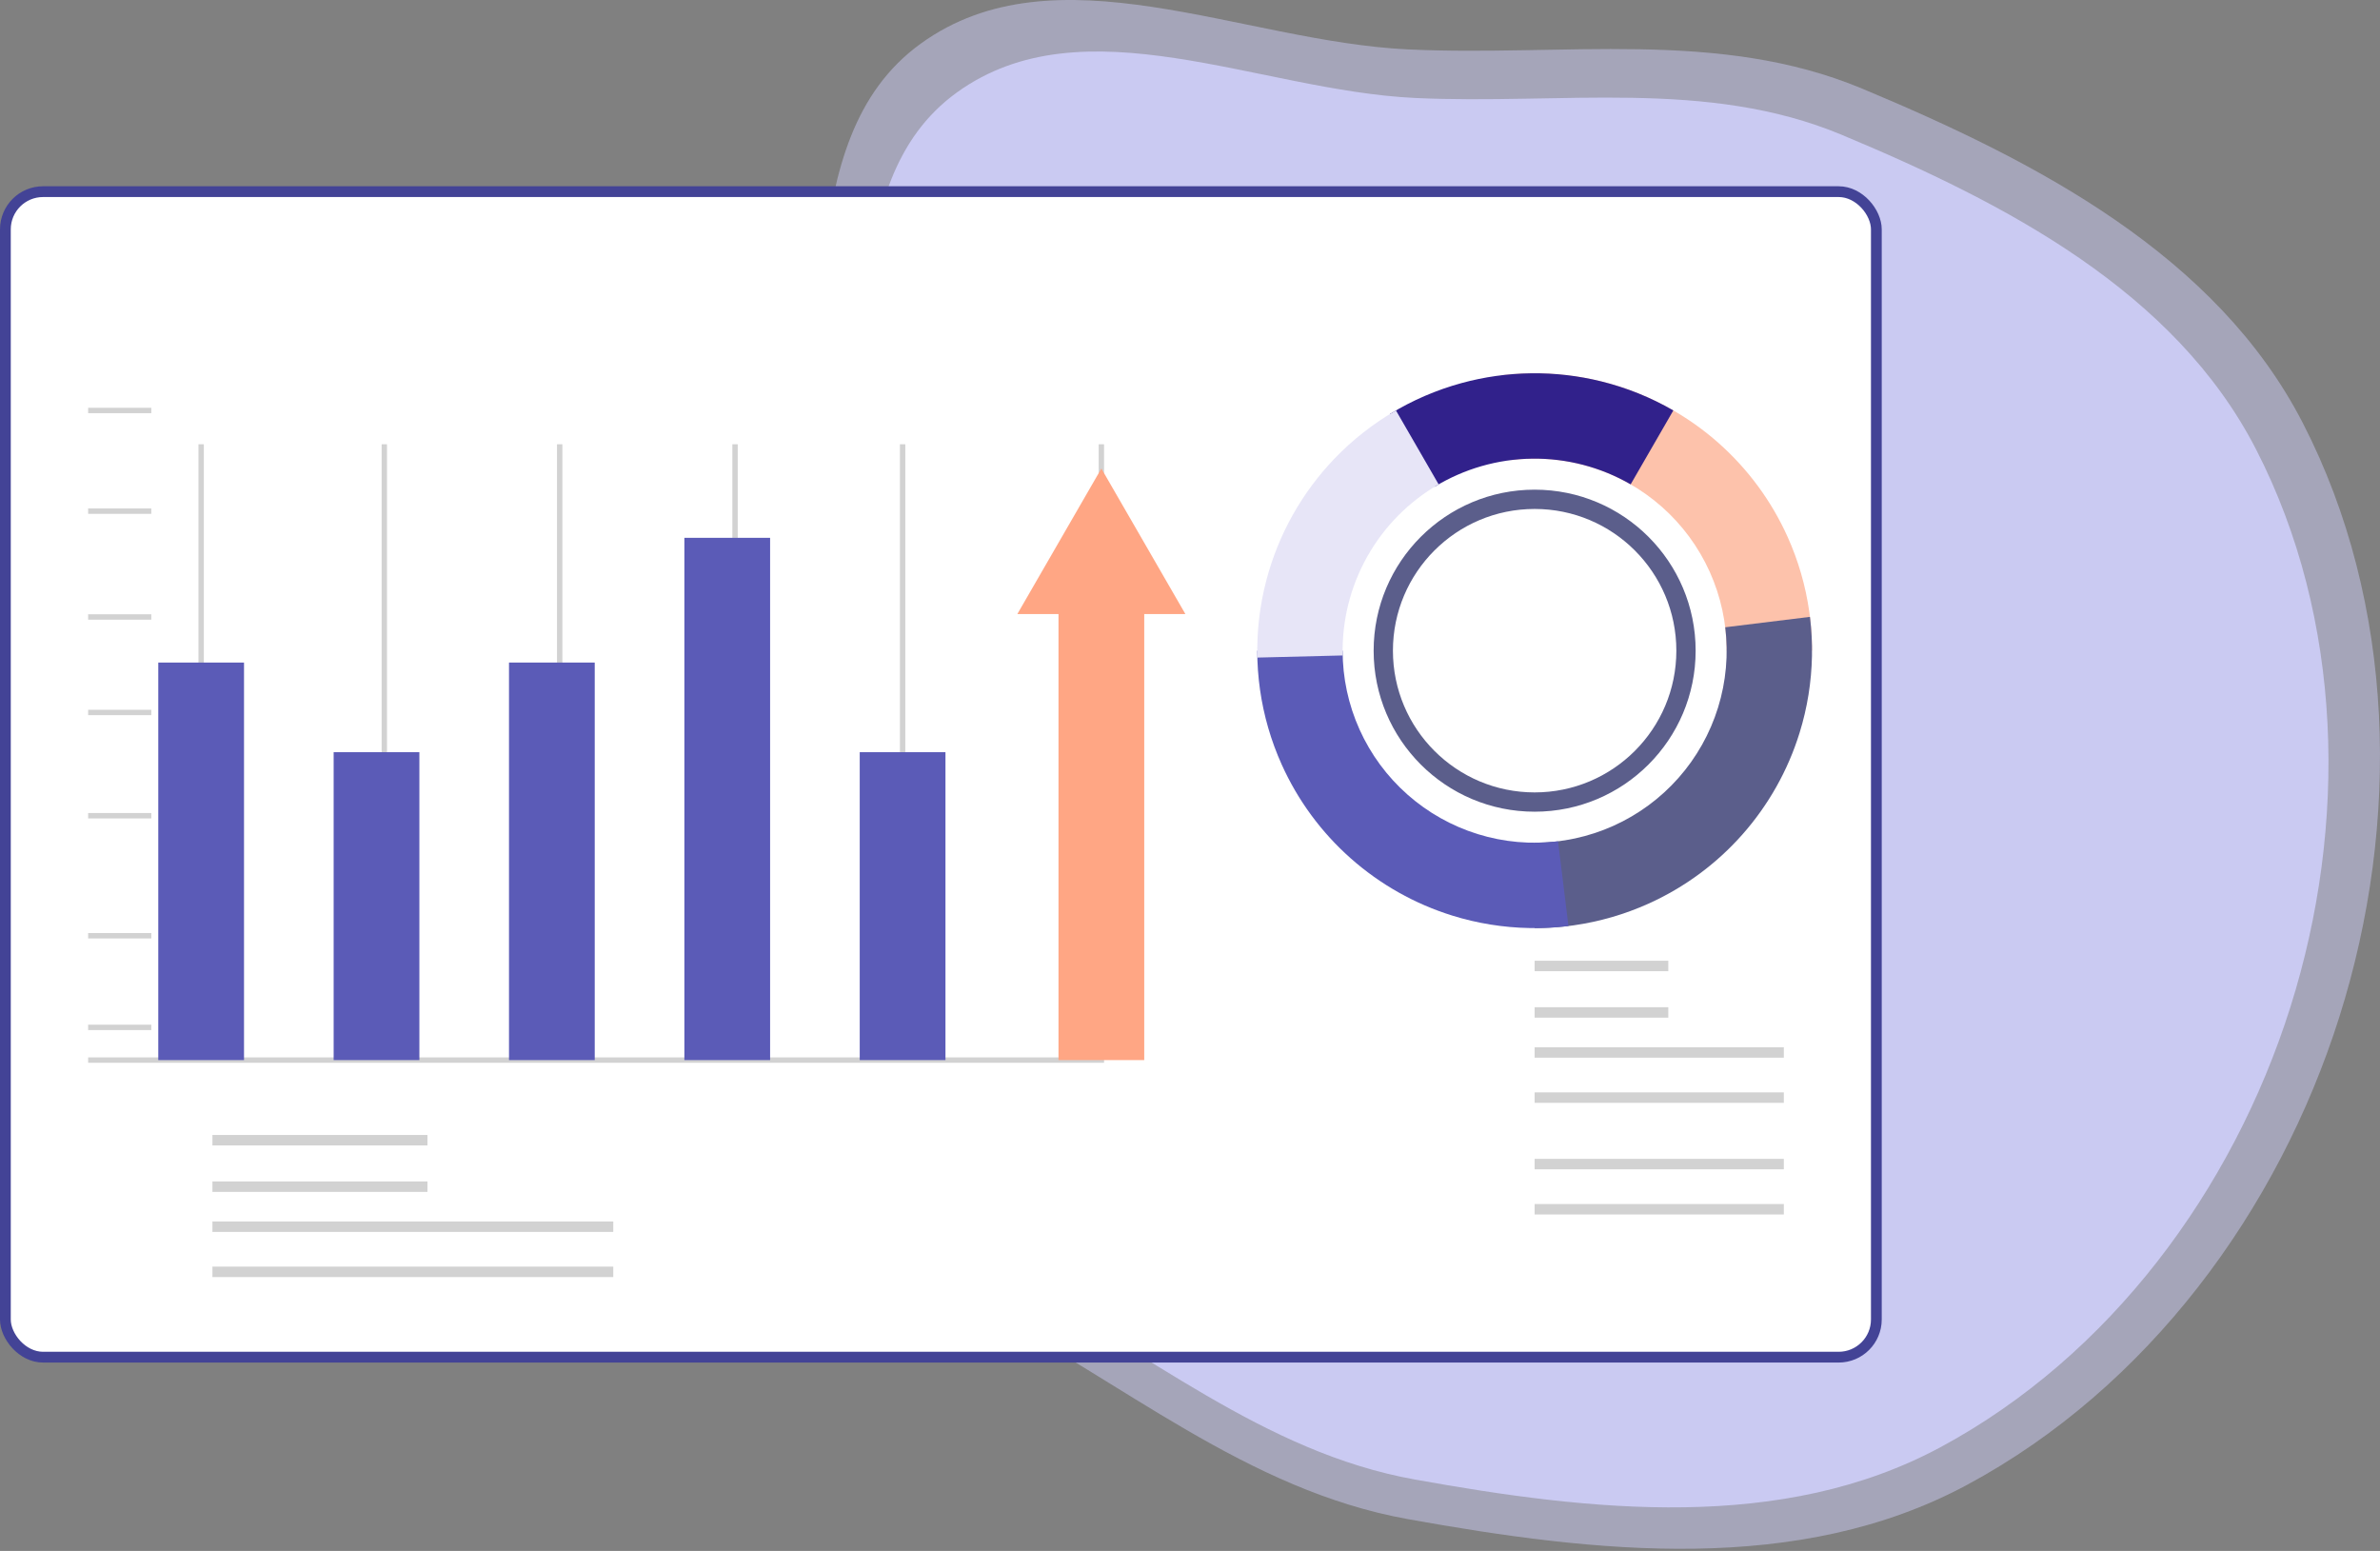 <?xml version="1.0" encoding="UTF-8"?>
<svg xmlns="http://www.w3.org/2000/svg" width="442" height="288" viewBox="0 0 442 288" fill="none">
  <rect x="0" y="0" width="442" height="288" fill="#808080" stroke="none"/>
  <path opacity="0.5" fill-rule="evenodd" clip-rule="evenodd" d="M261.444 9.172C290.349 10.553 319.114 5.302 345.818 16.45C378.22 29.977 411.617 47.344 427.676 78.569C444.936 112.126 445.83 152.815 434.463 188.798C423.04 224.958 398.788 257.68 365.409 275.676C334.081 292.568 296.473 288.39 261.444 282.086C231.464 276.69 208.594 256.552 181.524 242.582C147.844 225.2 93.051 227.065 83.674 190.342C74.103 152.855 126.948 129.203 143.667 94.313C157.022 66.442 145.955 26.202 171.001 8.096C196.048 -10.01 230.573 7.697 261.444 9.172Z" fill="#CACAF2"></path>
  <path fill-rule="evenodd" clip-rule="evenodd" d="M262.713 18.188C289.883 19.486 316.922 14.55 342.024 25.029C372.481 37.744 403.874 54.069 418.97 83.42C435.194 114.964 436.035 153.211 425.349 187.035C414.612 221.025 391.815 251.783 360.439 268.7C330.991 284.578 295.64 280.651 262.713 274.725C234.531 269.653 213.034 250.723 187.588 237.591C155.929 221.252 104.424 223.006 95.61 188.486C86.613 153.248 136.287 131.016 152.003 98.219C164.556 72.021 154.154 34.195 177.697 17.176C201.241 0.157 233.694 16.801 262.713 18.188Z" fill="#CACAF2"></path>
  <rect x="1" y="35.587" width="347.465" height="216.427" rx="7" fill="white" stroke="#434396" stroke-width="2"></rect>
  <path d="M37.356 82.5V196.85M37.356 196.85H16.368M37.356 196.85H71.372M71.372 196.85V82.5M71.372 196.85H103.941M103.941 196.85V82.5M103.941 196.85H136.509M136.509 196.85V82.5M136.509 196.85H167.629M167.629 196.85H204.54V82.5M167.629 196.85V82.5M16.368 76.223H28.1M16.368 94.915H28.1M16.368 114.567H28.1M16.368 132.301H28.1M16.368 151.473H28.1M16.368 173.761H28.1M16.368 190.776H28.1" stroke="#D2D2D2"></path>
  <rect x="29.395" y="123.03" width="15.922" height="73.821" fill="#5B5BB7"></rect>
  <rect x="94.529" y="123.029" width="15.922" height="73.821" fill="#5B5BB7"></rect>
  <rect x="61.963" y="139.675" width="15.922" height="57.175" fill="#5B5BB7"></rect>
  <rect x="127.098" y="99.87" width="15.922" height="96.981" fill="#5B5BB7"></rect>
  <rect x="159.664" y="139.675" width="15.922" height="57.175" fill="#5B5BB7"></rect>
  <rect x="196.578" y="109.278" width="15.922" height="87.572" fill="#FFA684"></rect>
  <path d="M204.539 86.996L220.142 114.021H188.936L204.539 86.996Z" fill="#FFA684"></path>
  <path fill-rule="evenodd" clip-rule="evenodd" d="M285.005 147.144C299.54 147.144 311.322 135.361 311.322 120.826C311.322 106.291 299.54 94.508 285.005 94.508C270.47 94.508 258.687 106.291 258.687 120.826C258.687 135.361 270.47 147.144 285.005 147.144ZM285.005 150.725C301.518 150.725 314.904 137.339 314.904 120.826C314.904 104.313 301.518 90.927 285.005 90.927C268.492 90.927 255.105 104.313 255.105 120.826C255.105 137.339 268.492 150.725 285.005 150.725Z" fill="#5B5E8B"></path>
  <path fill-rule="evenodd" clip-rule="evenodd" d="M320.667 120.826C320.667 115.776 319.594 110.783 317.52 106.179C315.446 101.575 312.417 97.463 308.635 94.117C304.853 90.771 300.403 88.266 295.58 86.769C290.76 85.272 285.676 84.816 280.666 85.43L280.659 85.431L278.727 69.697L278.731 69.696C283.553 69.104 288.422 69.199 293.195 69.968C295.587 70.353 297.955 70.907 300.281 71.629C307.247 73.793 313.675 77.411 319.139 82.244C324.603 87.078 328.977 93.017 331.973 99.668C332.974 101.888 333.813 104.171 334.487 106.499C335.831 111.143 336.519 115.966 336.519 120.826H320.667Z" fill="#FDC2AB"></path>
  <path fill-rule="evenodd" clip-rule="evenodd" d="M285.005 156.487C290.055 156.487 295.047 155.415 299.652 153.341C304.256 151.266 308.368 148.238 311.714 144.456C315.06 140.673 317.565 136.224 319.062 131.401C320.559 126.58 321.015 121.497 320.401 116.487L320.4 116.479L336.134 114.547L336.135 114.551C336.727 119.374 336.632 124.243 335.863 129.015C335.478 131.408 334.924 133.776 334.201 136.101C332.038 143.068 328.42 149.496 323.587 154.96C318.753 160.423 312.814 164.798 306.163 167.794C303.942 168.794 301.66 169.633 299.332 170.307C294.687 171.652 289.865 172.34 285.005 172.34L285.005 156.487Z" fill="#5B5E8B"></path>
  <path fill-rule="evenodd" clip-rule="evenodd" d="M249.343 120.826C249.343 125.876 250.416 130.868 252.49 135.473C254.564 140.077 257.593 144.189 261.375 147.535C265.157 150.881 269.607 153.386 274.43 154.883C279.251 156.38 284.334 156.836 289.344 156.222L289.351 156.221L291.284 171.955L291.279 171.956C286.457 172.547 281.588 172.453 276.816 171.684C274.423 171.299 272.055 170.745 269.73 170.022C262.763 167.859 256.335 164.241 250.871 159.407C245.408 154.574 241.033 148.635 238.037 141.984C237.037 139.763 236.198 137.48 235.524 135.153C234.179 130.508 233.491 125.685 233.491 120.826L249.343 120.826Z" fill="#5B5BB7"></path>
  <path fill-rule="evenodd" clip-rule="evenodd" d="M302.836 89.942C297.285 86.737 290.972 85.088 284.562 85.168C278.156 85.247 271.89 87.051 266.423 90.389L266.412 90.395L258.147 76.868C262.303 74.33 266.777 72.404 271.433 71.133C275.63 69.986 279.975 69.371 284.365 69.317C288.755 69.262 293.114 69.769 297.338 70.811C302.024 71.966 306.545 73.779 310.762 76.214L302.836 89.942Z" fill="#31218B"></path>
  <path fill-rule="evenodd" clip-rule="evenodd" d="M267.175 89.943C261.624 93.148 257.039 97.79 253.903 103.381C250.769 108.968 249.198 115.297 249.355 121.701L249.355 121.713L233.508 122.107C233.387 117.239 233.957 112.401 235.184 107.734C236.29 103.525 237.929 99.455 240.077 95.626C242.225 91.797 244.843 88.276 247.857 85.138C251.201 81.658 255.032 78.649 259.249 76.214L267.175 89.943Z" fill="#E7E5F7"></path>
  <path fill-rule="evenodd" clip-rule="evenodd" d="M79.384 212.698H39.45V210.756H79.384V212.698Z" fill="#D2D2D2"></path>
  <path fill-rule="evenodd" clip-rule="evenodd" d="M309.829 180.345H285.004V178.403H309.829V180.345Z" fill="#D2D2D2"></path>
  <path fill-rule="evenodd" clip-rule="evenodd" d="M79.384 221.325H39.45V219.383H79.384V221.325Z" fill="#D2D2D2"></path>
  <path fill-rule="evenodd" clip-rule="evenodd" d="M309.829 188.972H285.004V187.03H309.829V188.972Z" fill="#D2D2D2"></path>
  <path fill-rule="evenodd" clip-rule="evenodd" d="M113.894 228.754H39.45V226.813H113.894V228.754Z" fill="#D2D2D2"></path>
  <path fill-rule="evenodd" clip-rule="evenodd" d="M331.283 196.401H285.004V194.46H331.283V196.401Z" fill="#D2D2D2"></path>
  <path fill-rule="evenodd" clip-rule="evenodd" d="M331.283 217.131H285.004V215.189H331.283V217.131Z" fill="#D2D2D2"></path>
  <path fill-rule="evenodd" clip-rule="evenodd" d="M113.894 237.142H39.45V235.2H113.894V237.142Z" fill="#D2D2D2"></path>
  <path fill-rule="evenodd" clip-rule="evenodd" d="M331.283 204.789H285.004V202.847H331.283V204.789Z" fill="#D2D2D2"></path>
  <path fill-rule="evenodd" clip-rule="evenodd" d="M331.283 225.519H285.004V223.577H331.283V225.519Z" fill="#D2D2D2"></path>
</svg>
